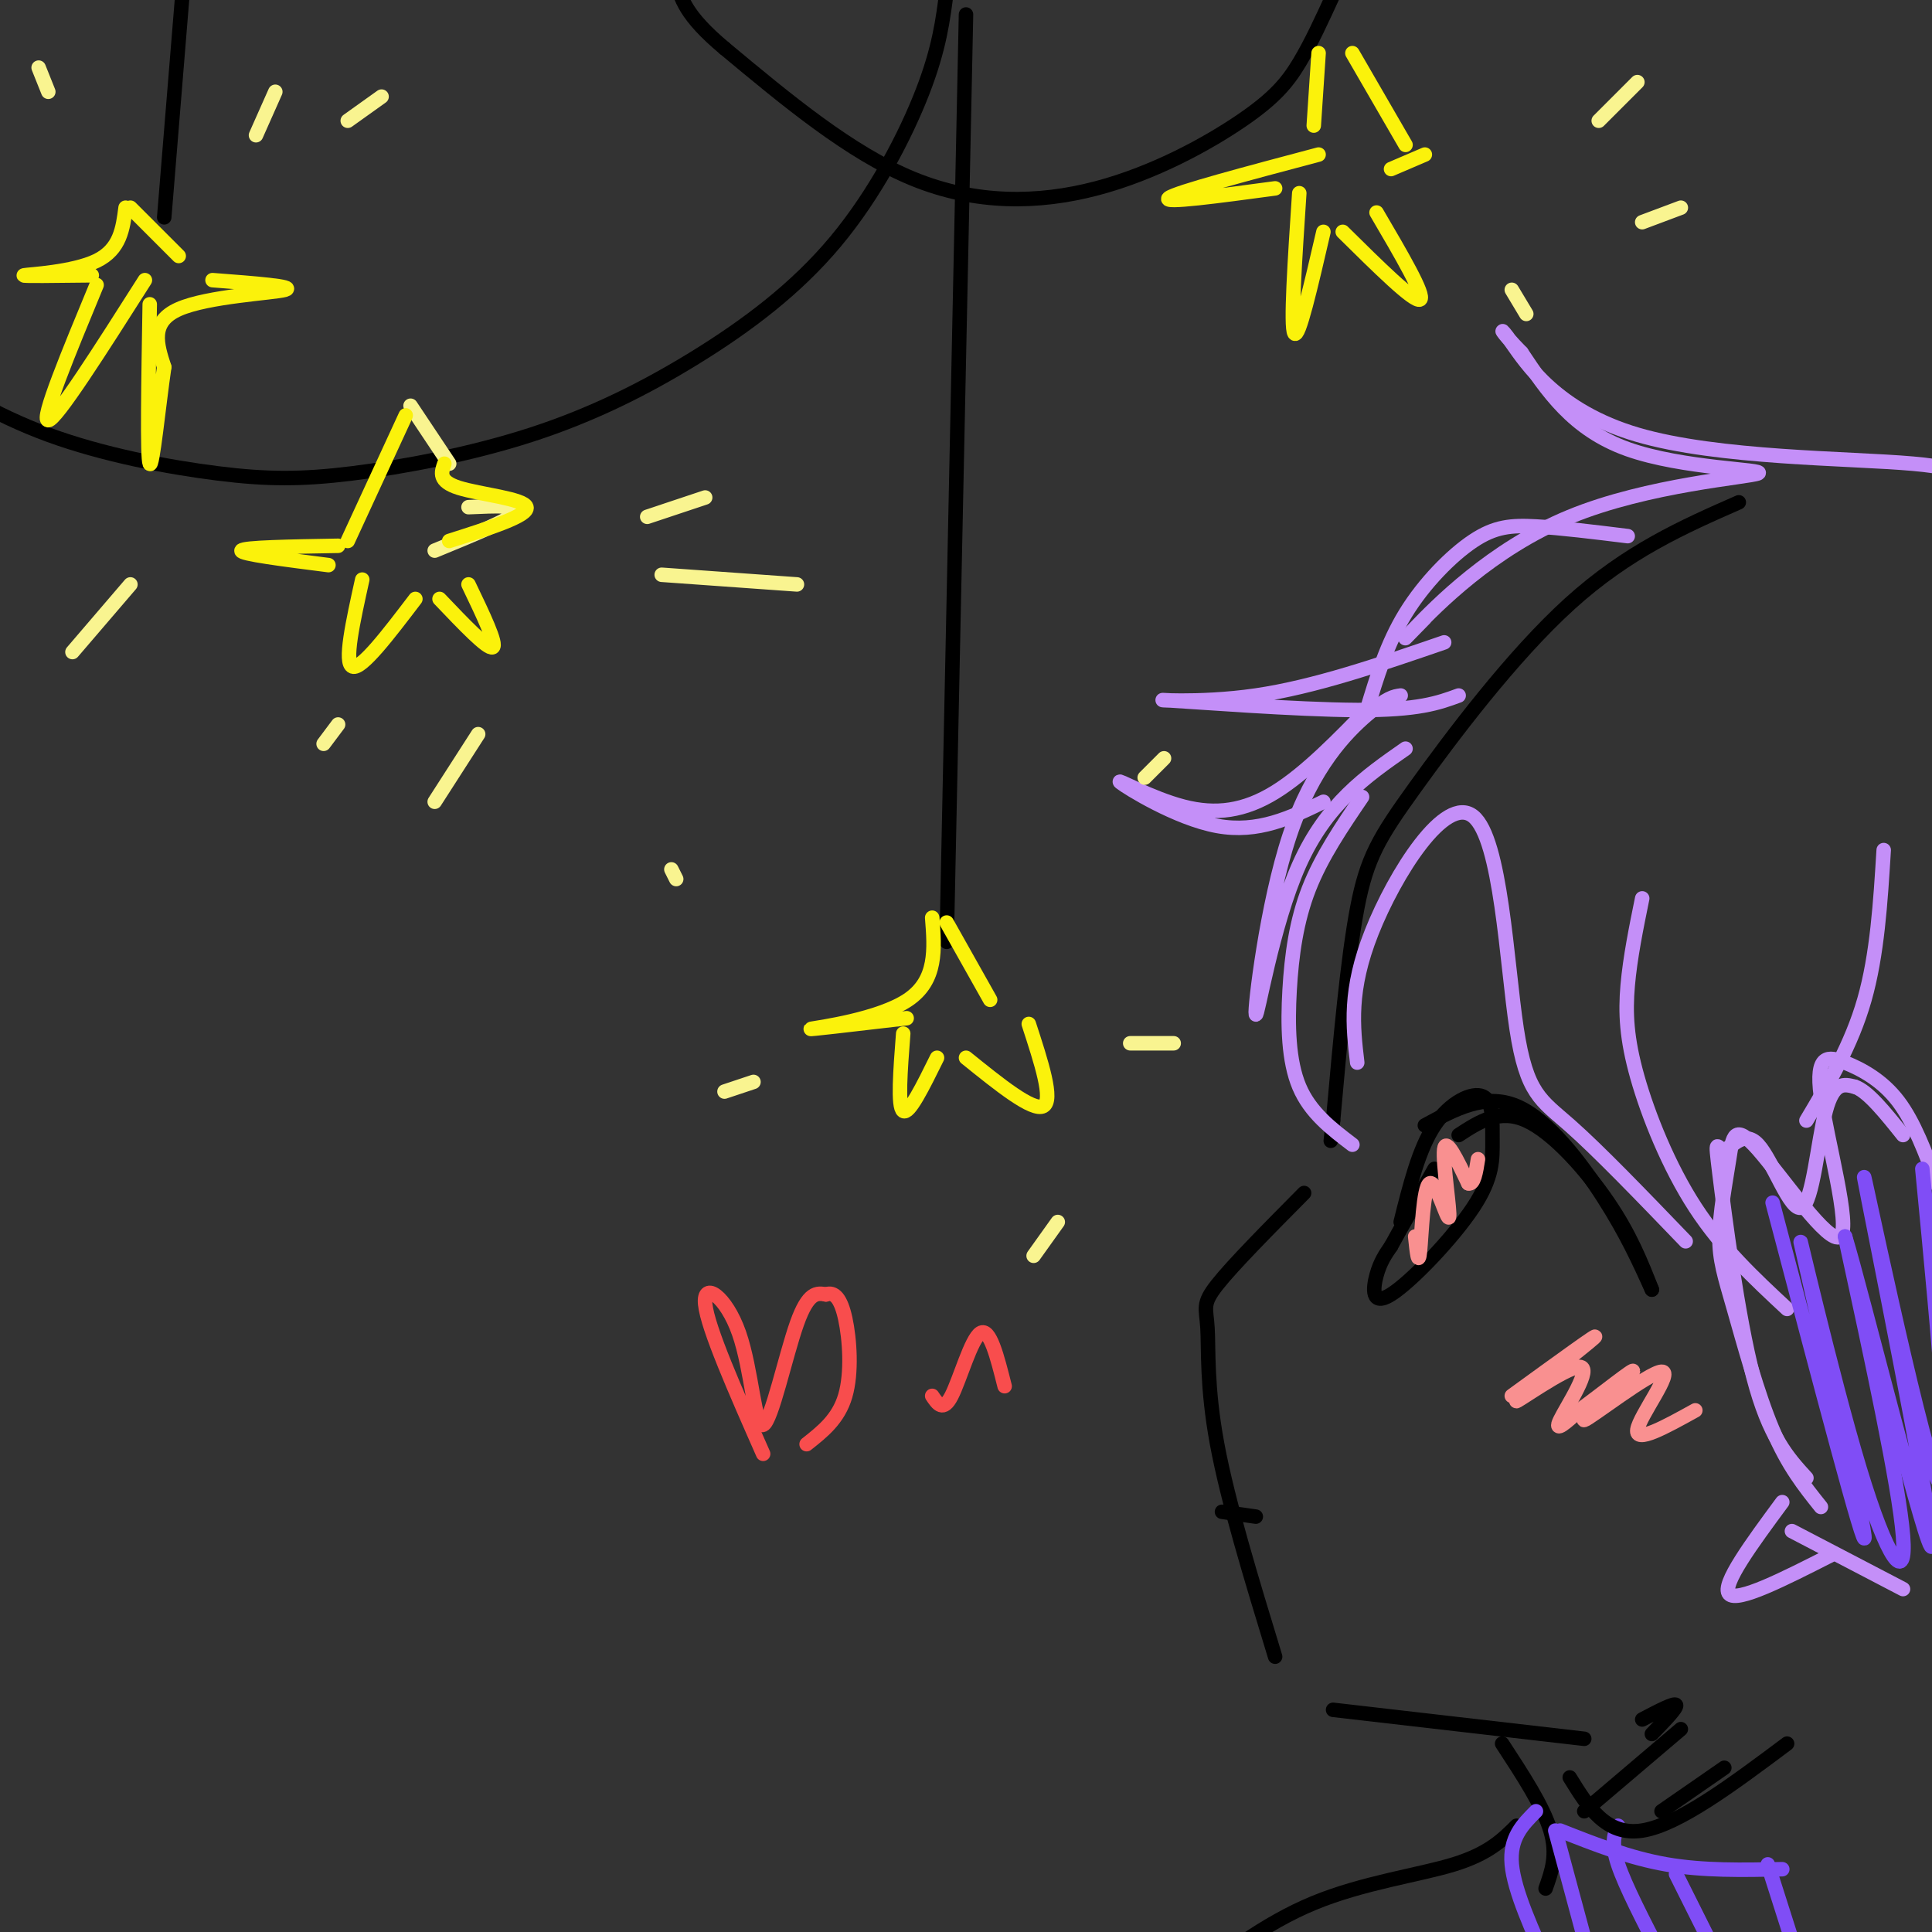 <svg viewBox='0 0 400 400' version='1.1' xmlns='http://www.w3.org/2000/svg' xmlns:xlink='http://www.w3.org/1999/xlink'><rect x="0" y="0" width="400" height="400" fill="#333333" stroke="none"/><g fill='none' stroke='rgb(0,0,0)' stroke-width='3' stroke-linecap='round' stroke-linejoin='round'><path d='M360,104c-11.500,5.060 -23.000,10.119 -35,21c-12.000,10.881 -24.500,27.583 -32,38c-7.500,10.417 -10.000,14.548 -12,25c-2.000,10.452 -3.500,27.226 -5,44'/><path d='M276,232c-0.833,7.333 -0.417,3.667 0,0'/><path d='M270,247c-7.393,7.464 -14.786,14.929 -18,19c-3.214,4.071 -2.250,4.750 -2,9c0.250,4.250 -0.214,12.071 2,24c2.214,11.929 7.107,27.964 12,44'/><path d='M276,354c0.000,0.000 52.000,6.000 52,6'/><path d='M340,356c3.333,-1.750 6.667,-3.500 7,-3c0.333,0.500 -2.333,3.250 -5,6'/><path d='M311,361c4.250,6.500 8.500,13.000 10,18c1.500,5.000 0.250,8.500 -1,12'/><path d='M314,378c-2.889,2.889 -5.778,5.778 -13,8c-7.222,2.222 -18.778,3.778 -29,8c-10.222,4.222 -19.111,11.111 -28,18'/><path d='M295,233c6.244,-3.378 12.489,-6.756 19,-4c6.511,2.756 13.289,11.644 18,19c4.711,7.356 7.356,13.178 10,19'/><path d='M342,267c-2.222,-5.644 -4.444,-11.289 -9,-18c-4.556,-6.711 -11.444,-14.489 -17,-17c-5.556,-2.511 -9.778,0.244 -14,3'/><path d='M290,253c1.884,-7.573 3.769,-15.147 7,-20c3.231,-4.853 7.810,-6.986 10,-6c2.190,0.986 1.993,5.090 2,9c0.007,3.910 0.218,7.625 -4,14c-4.218,6.375 -12.866,15.409 -17,18c-4.134,2.591 -3.752,-1.260 -3,-4c0.752,-2.740 1.876,-4.370 3,-6'/><path d='M288,258c2.000,-3.667 5.500,-9.833 9,-16'/><path d='M253,313c0.000,0.000 7.000,1.000 7,1'/><path d='M315,289c0.000,0.000 10.000,-7.000 10,-7'/><path d='M324,294c0.000,0.000 14.000,-7.000 14,-7'/></g>
<g fill='none' stroke='rgb(196,143,248)' stroke-width='3' stroke-linecap='round' stroke-linejoin='round'><path d='M280,237c-4.369,-3.321 -8.738,-6.643 -11,-12c-2.262,-5.357 -2.417,-12.750 -2,-20c0.417,-7.250 1.405,-14.357 4,-21c2.595,-6.643 6.798,-12.821 11,-19'/><path d='M291,155c-8.183,5.705 -16.367,11.410 -22,24c-5.633,12.590 -8.716,32.065 -9,31c-0.284,-1.065 2.231,-22.671 7,-37c4.769,-14.329 11.791,-21.380 16,-25c4.209,-3.620 5.604,-3.810 7,-4'/><path d='M302,144c-4.161,1.530 -8.321,3.060 -21,3c-12.679,-0.060 -33.875,-1.708 -39,-2c-5.125,-0.292 5.821,0.774 18,-1c12.179,-1.774 25.589,-6.387 39,-11'/><path d='M295,128c-3.107,3.185 -6.214,6.370 -2,2c4.214,-4.370 15.748,-16.295 32,-23c16.252,-6.705 37.222,-8.190 39,-9c1.778,-0.810 -15.635,-0.946 -27,-5c-11.365,-4.054 -16.683,-12.027 -22,-20'/><path d='M315,73c-4.561,-4.622 -4.965,-6.177 -2,-2c2.965,4.177 9.298,14.086 26,19c16.702,4.914 43.772,4.833 57,6c13.228,1.167 12.614,3.584 12,6'/><path d='M281,220c-0.887,-7.482 -1.774,-14.963 3,-27c4.774,-12.037 15.207,-28.628 21,-24c5.793,4.628 6.944,30.477 9,44c2.056,13.523 5.016,14.721 11,20c5.984,5.279 14.992,14.640 24,24'/><path d='M370,271c-6.750,-6.280 -13.500,-12.560 -19,-21c-5.500,-8.440 -9.750,-19.042 -12,-27c-2.250,-7.958 -2.500,-13.274 -2,-19c0.500,-5.726 1.750,-11.863 3,-18'/><path d='M377,312c-3.425,-4.275 -6.851,-8.551 -10,-16c-3.149,-7.449 -6.022,-18.073 -8,-25c-1.978,-6.927 -3.060,-10.158 -3,-15c0.060,-4.842 1.263,-11.294 2,-16c0.737,-4.706 1.010,-7.664 6,-2c4.990,5.664 14.699,19.951 17,18c2.301,-1.951 -2.806,-20.142 -4,-29c-1.194,-8.858 1.525,-8.385 5,-7c3.475,1.385 7.707,3.681 11,8c3.293,4.319 5.646,10.659 8,17'/><path d='M401,245c1.833,4.167 2.417,6.083 3,8'/><path d='M371,317c0.000,0.000 23.000,12.000 23,12'/><path d='M374,306c-3.866,-4.224 -7.731,-8.447 -11,-21c-3.269,-12.553 -5.941,-33.435 -7,-42c-1.059,-8.565 -0.505,-4.814 1,-5c1.505,-0.186 3.960,-4.307 7,-1c3.040,3.307 6.665,14.044 9,13c2.335,-1.044 3.382,-13.870 5,-20c1.618,-6.130 3.809,-5.565 6,-5'/><path d='M384,225c2.667,0.833 6.333,5.417 10,10'/><path d='M390,176c-0.667,10.833 -1.333,21.667 -4,31c-2.667,9.333 -7.333,17.167 -12,25'/><path d='M284,146c-6.820,7.037 -13.640,14.073 -20,18c-6.360,3.927 -12.262,4.743 -19,3c-6.738,-1.743 -14.314,-6.046 -13,-5c1.314,1.046 11.518,7.442 20,9c8.482,1.558 15.241,-1.721 22,-5'/><path d='M283,147c2.071,-6.857 4.143,-13.714 8,-20c3.857,-6.286 9.500,-12.000 14,-15c4.500,-3.000 7.857,-3.286 13,-3c5.143,0.286 12.071,1.143 19,2'/><path d='M369,311c-6.333,8.583 -12.667,17.167 -11,19c1.667,1.833 11.333,-3.083 21,-8'/></g>
<g fill='none' stroke='rgb(0,0,0)' stroke-width='3' stroke-linecap='round' stroke-linejoin='round'><path d='M276,-1c-2.268,4.955 -4.536,9.911 -7,14c-2.464,4.089 -5.124,7.313 -12,12c-6.876,4.687 -17.967,10.839 -30,14c-12.033,3.161 -25.010,3.332 -38,-2c-12.990,-5.332 -25.995,-16.166 -39,-27'/><path d='M150,10c-8.167,-6.833 -9.083,-10.417 -10,-14'/><path d='M196,-2c-0.747,5.980 -1.494,11.960 -5,21c-3.506,9.040 -9.771,21.141 -18,31c-8.229,9.859 -18.424,17.475 -29,24c-10.576,6.525 -21.535,11.959 -34,16c-12.465,4.041 -26.437,6.688 -37,8c-10.563,1.312 -17.718,1.290 -28,0c-10.282,-1.290 -23.691,-3.847 -35,-8c-11.309,-4.153 -20.517,-9.901 -26,-14c-5.483,-4.099 -7.242,-6.550 -9,-9'/></g>
<g fill='none' stroke='rgb(249,244,144)' stroke-width='3' stroke-linecap='round' stroke-linejoin='round'><path d='M85,84c0.000,0.000 8.000,12.000 8,12'/><path d='M97,105c5.583,-0.250 11.167,-0.500 10,1c-1.167,1.500 -9.083,4.750 -17,8'/></g>
<g fill='none' stroke='rgb(0,0,0)' stroke-width='3' stroke-linecap='round' stroke-linejoin='round'><path d='M200,3c0.000,0.000 -4.000,192.000 -4,192'/><path d='M38,-4c0.000,0.000 -4.000,49.000 -4,49'/></g>
<g fill='none' stroke='rgb(251,242,11)' stroke-width='3' stroke-linecap='round' stroke-linejoin='round'><path d='M84,86c0.000,0.000 -12.000,26.000 -12,26'/><path d='M70,113c-9.833,0.167 -19.667,0.333 -20,1c-0.333,0.667 8.833,1.833 18,3'/><path d='M75,120c-1.917,8.667 -3.833,17.333 -2,18c1.833,0.667 7.417,-6.667 13,-14'/><path d='M91,124c5.000,5.250 10.000,10.500 11,10c1.000,-0.500 -2.000,-6.750 -5,-13'/><path d='M93,112c8.244,-2.622 16.489,-5.244 16,-7c-0.489,-1.756 -9.711,-2.644 -14,-4c-4.289,-1.356 -3.644,-3.178 -3,-5'/><path d='M196,191c0.000,0.000 9.000,16.000 9,16'/><path d='M193,190c0.511,6.467 1.022,12.933 -5,17c-6.022,4.067 -18.578,5.733 -20,6c-1.422,0.267 8.289,-0.867 18,-2'/><path d='M186,211c3.000,-0.333 1.500,-0.167 0,0'/><path d='M187,214c-0.583,7.583 -1.167,15.167 0,16c1.167,0.833 4.083,-5.083 7,-11'/><path d='M200,219c6.917,5.583 13.833,11.167 16,10c2.167,-1.167 -0.417,-9.083 -3,-17'/><path d='M280,11c0.000,0.000 11.000,19.000 11,19'/><path d='M273,11c0.000,0.000 -1.000,15.000 -1,15'/><path d='M273,32c-14.750,3.917 -29.500,7.833 -31,9c-1.500,1.167 10.250,-0.417 22,-2'/><path d='M269,40c-0.917,13.833 -1.833,27.667 -1,29c0.833,1.333 3.417,-9.833 6,-21'/><path d='M278,48c7.417,7.333 14.833,14.667 16,14c1.167,-0.667 -3.917,-9.333 -9,-18'/><path d='M288,35c0.000,0.000 7.000,-3.000 7,-3'/><path d='M27,43c0.000,0.000 10.000,10.000 10,10'/><path d='M44,58c8.711,0.667 17.422,1.333 15,2c-2.422,0.667 -15.978,1.333 -22,4c-6.022,2.667 -4.511,7.333 -3,12'/><path d='M34,76c-1.133,7.778 -2.467,21.222 -3,20c-0.533,-1.222 -0.267,-17.111 0,-33'/><path d='M30,58c-9.167,14.417 -18.333,28.833 -20,29c-1.667,0.167 4.167,-13.917 10,-28'/><path d='M19,57c-7.444,0.089 -14.889,0.178 -14,0c0.889,-0.178 10.111,-0.622 15,-3c4.889,-2.378 5.444,-6.689 6,-11'/></g>
<g fill='none' stroke='rgb(249,144,144)' stroke-width='3' stroke-linecap='round' stroke-linejoin='round'><path d='M293,256c0.333,3.188 0.667,6.376 1,3c0.333,-3.376 0.667,-13.317 2,-14c1.333,-0.683 3.667,7.893 4,7c0.333,-0.893 -1.333,-11.255 -1,-14c0.333,-2.745 2.667,2.128 5,7'/><path d='M304,245c1.167,0.333 1.583,-2.333 2,-5'/><path d='M313,289c9.429,-6.847 18.858,-13.694 17,-12c-1.858,1.694 -15.003,11.928 -16,13c-0.997,1.072 10.155,-7.019 13,-7c2.845,0.019 -2.616,8.148 -4,11c-1.384,2.852 1.308,0.426 4,-2'/><path d='M327,292c4.009,-2.945 12.030,-9.309 11,-8c-1.030,1.309 -11.111,10.289 -10,10c1.111,-0.289 13.415,-9.847 16,-10c2.585,-0.153 -4.547,9.099 -5,12c-0.453,2.901 5.774,-0.550 12,-4'/></g>
<g fill='none' stroke='rgb(128,77,246)' stroke-width='3' stroke-linecap='round' stroke-linejoin='round'><path d='M367,249c9.775,37.140 19.550,74.281 19,69c-0.550,-5.281 -11.426,-52.982 -13,-60c-1.574,-7.018 6.153,26.649 12,46c5.847,19.351 9.813,24.386 9,14c-0.813,-10.386 -6.407,-36.193 -12,-62'/><path d='M382,256c3.317,10.702 17.611,68.456 18,64c0.389,-4.456 -13.126,-71.123 -14,-76c-0.874,-4.877 10.893,52.035 15,62c4.107,9.965 0.553,-27.018 -3,-64'/><path d='M323,379c7.167,2.833 14.333,5.667 22,7c7.667,1.333 15.833,1.167 24,1'/><path d='M318,375c-2.750,2.750 -5.500,5.500 -5,11c0.500,5.500 4.250,13.750 8,22'/><path d='M335,378c-0.750,1.750 -1.500,3.500 0,8c1.500,4.500 5.250,11.750 9,19'/><path d='M347,388c0.000,0.000 11.000,22.000 11,22'/><path d='M366,386c0.000,0.000 7.000,22.000 7,22'/><path d='M322,379c0.000,0.000 7.000,26.000 7,26'/></g>
<g fill='none' stroke='rgb(0,0,0)' stroke-width='3' stroke-linecap='round' stroke-linejoin='round'><path d='M325,368c3.750,6.083 7.500,12.167 15,11c7.500,-1.167 18.750,-9.583 30,-18'/><path d='M328,375c0.000,0.000 20.000,-17.000 20,-17'/><path d='M344,375c0.000,0.000 13.000,-9.000 13,-9'/></g>
<g fill='none' stroke='rgb(249,244,144)' stroke-width='3' stroke-linecap='round' stroke-linejoin='round'><path d='M237,161c0.000,0.000 4.000,-4.000 4,-4'/><path d='M234,216c0.000,0.000 9.000,0.000 9,0'/><path d='M219,253c0.000,0.000 -5.000,7.000 -5,7'/><path d='M156,224c0.000,0.000 -6.000,2.000 -6,2'/><path d='M140,182c0.000,0.000 -1.000,-2.000 -1,-2'/><path d='M137,119c0.000,0.000 28.000,2.000 28,2'/><path d='M134,107c0.000,0.000 12.000,-4.000 12,-4'/><path d='M99,152c0.000,0.000 -9.000,14.000 -9,14'/><path d='M70,150c0.000,0.000 -3.000,4.000 -3,4'/><path d='M331,25c0.000,0.000 8.000,-8.000 8,-8'/><path d='M340,46c0.000,0.000 8.000,-3.000 8,-3'/><path d='M313,60c0.000,0.000 3.000,5.000 3,5'/><path d='M72,25c0.000,0.000 7.000,-5.000 7,-5'/><path d='M53,28c0.000,0.000 4.000,-9.000 4,-9'/><path d='M10,19c0.000,0.000 -2.000,-5.000 -2,-5'/><path d='M27,121c0.000,0.000 -12.000,14.000 -12,14'/></g>
<g fill='none' stroke='rgb(248,77,77)' stroke-width='3' stroke-linecap='round' stroke-linejoin='round'><path d='M208,287c-1.533,-6.089 -3.067,-12.178 -5,-11c-1.933,1.178 -4.267,9.622 -6,13c-1.733,3.378 -2.867,1.689 -4,0'/><path d='M158,301c-5.759,-13.048 -11.518,-26.096 -12,-31c-0.482,-4.904 4.314,-1.665 7,6c2.686,7.665 3.262,19.756 5,19c1.738,-0.756 4.640,-14.359 7,-21c2.360,-6.641 4.180,-6.321 6,-6'/><path d='M171,268c1.738,-0.631 3.083,0.792 4,5c0.917,4.208 1.405,11.202 0,16c-1.405,4.798 -4.702,7.399 -8,10'/></g>
</svg>
